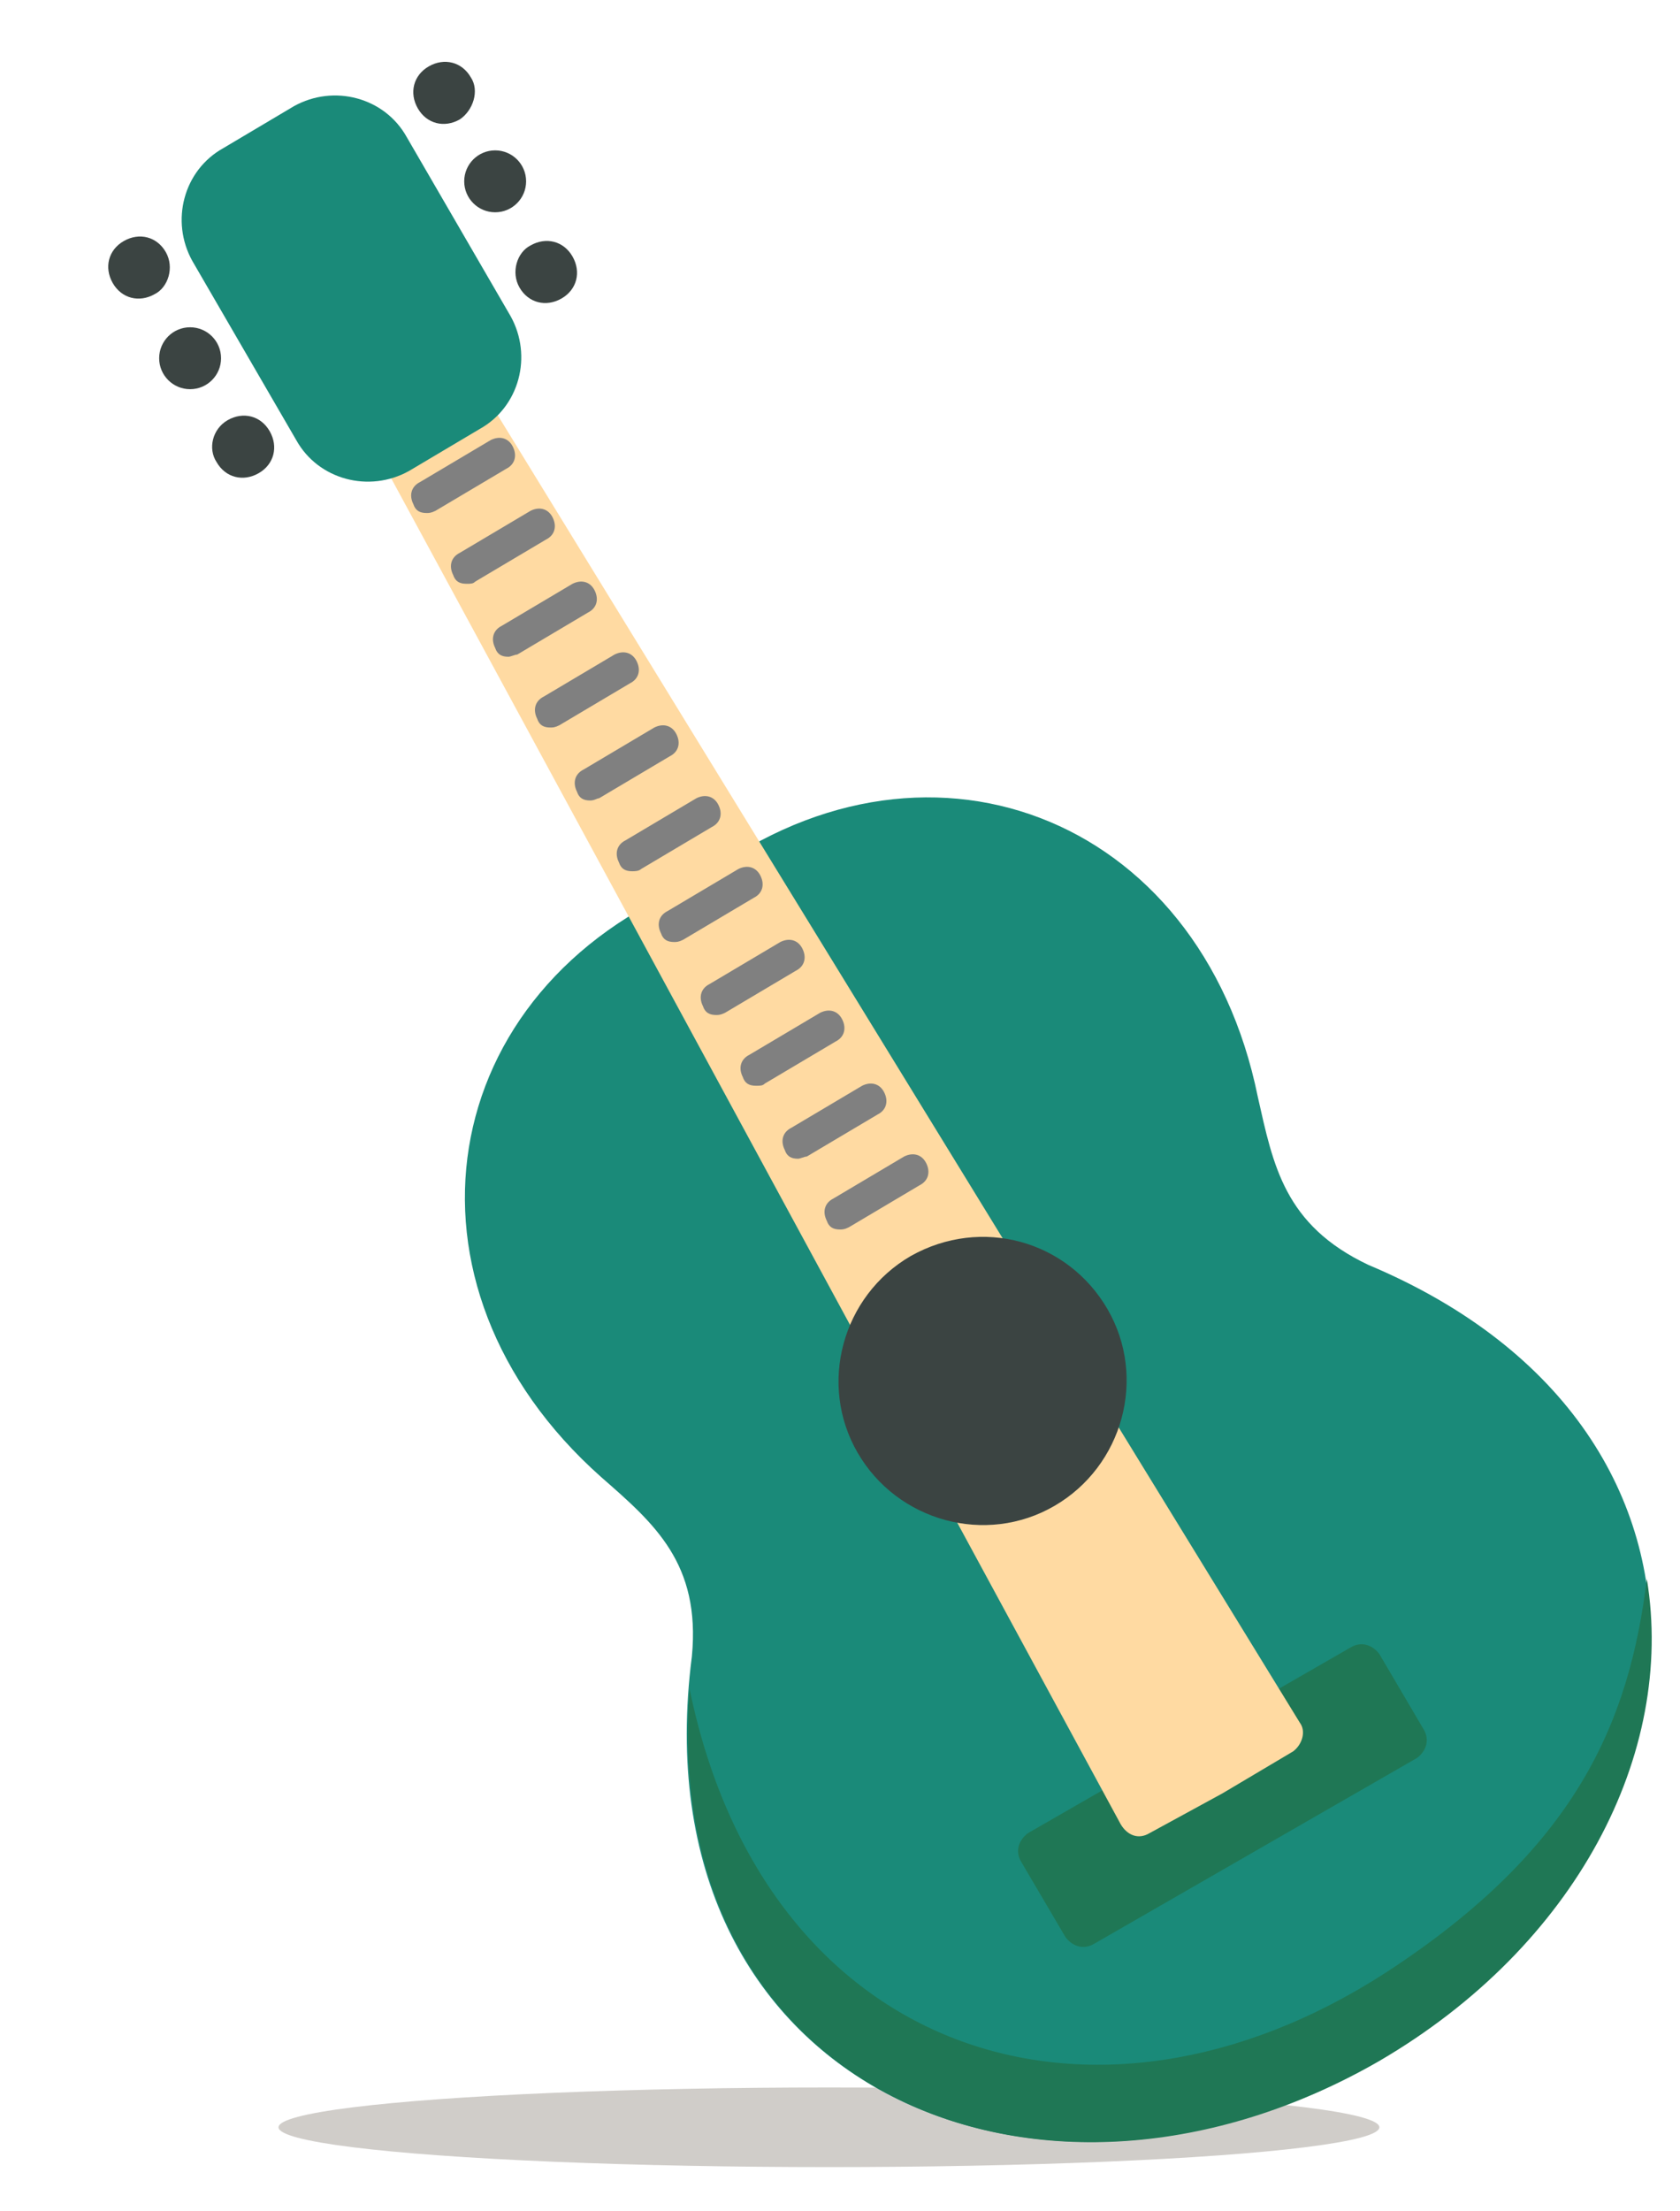 <?xml version="1.0" encoding="utf-8"?>
<!-- Generator: Adobe Illustrator 22.1.0, SVG Export Plug-In . SVG Version: 6.00 Build 0)  -->
<svg version="1.1" id="Warstwa_1" xmlns="http://www.w3.org/2000/svg" xmlns:xlink="http://www.w3.org/1999/xlink" x="0px" y="0px"
	 viewBox="0 0 76 100" style="enable-background:new 0 0 76 100;" xml:space="preserve">
<style type="text/css">
	.st0{opacity:0.28;fill-rule:evenodd;clip-rule:evenodd;fill:#564D3D;}
	.st1{fill-rule:evenodd;clip-rule:evenodd;fill:#1A8A79;}
	.st2{fill-rule:evenodd;clip-rule:evenodd;fill:#1F7755;}
	.st3{fill-rule:evenodd;clip-rule:evenodd;fill:#FFDAA2;}
	.st4{fill-rule:evenodd;clip-rule:evenodd;fill:#3B4442;}
	.st5{fill:#808080;}
</style>
<g>
	<ellipse class="st0" cx="37.5" cy="96.2" rx="24.9" ry="1.8"/>
	<path class="st1" d="M62.3,93.2c15.4-8.9,17.7-28.4-0.4-36c-3.8-1.8-4.3-4.5-5-7.6C54.3,36.8,41.7,32,31.5,39.9
		c-11.9,4.8-14.1,18.2-4.3,26.9c2.4,2.1,4.5,3.9,4.1,8.1C28.8,94.3,46.9,102.1,62.3,93.2L62.3,93.2z"/>
	<path class="st2" d="M31.2,76.4c3.4,16.5,18.2,21.4,31.5,12.8c8.6-5.6,11-11.3,11.8-17.8c1.3,7.9-3.2,16.6-12.1,21.8
		C47.3,101.9,29.8,94.7,31.2,76.4z"/>
	<path class="st2" d="M49.5,87.9l14.6-8.4c0.4-0.3,0.6-0.8,0.3-1.3l-2-3.4c-0.3-0.4-0.8-0.6-1.3-0.3l-14.6,8.4
		c-0.4,0.3-0.6,0.8-0.3,1.3l2,3.4C48.5,88,49,88.2,49.5,87.9z"/>
	<path class="st3" d="M17.3,20.9l2.4-1.4l2.4-1.4l36.7,59.8c0.3,0.4,0.1,1-0.3,1.3l-3.2,1.9L52,82.9c-0.5,0.3-1,0.1-1.3-0.4
		L17.3,20.9z"/>
	<path class="st4" d="M41.2,56.8c-3.1,1.8-4.2,5.8-2.4,8.9c1.8,3.1,5.8,4.2,8.9,2.4c3.1-1.8,4.2-5.8,2.4-8.9S44.4,55,41.2,56.8
		L41.2,56.8z"/>
	<path class="st1" d="M10.1,6.7l3.2-1.9c1.8-1,4.1-0.4,5.1,1.4l4.7,8.1c1,1.8,0.4,4.1-1.4,5.1l-3.2,1.9c-1.8,1-4.1,0.4-5.1-1.4
		l-4.7-8.1C7.7,10,8.3,7.7,10.1,6.7z"/>
	<g>
		<path class="st4" d="M20.8,5.4c-0.7,0.4-1.5,0.2-1.9-0.5c-0.4-0.7-0.2-1.5,0.5-1.9c0.7-0.4,1.5-0.2,1.9,0.5
			C21.7,4.1,21.4,5,20.8,5.4z"/>
		<circle class="st4" cx="22.4" cy="8.2" r="1.4"/>
		<path class="st4" d="M24,11.1c0.7-0.4,1.5-0.2,1.9,0.5c0.4,0.7,0.2,1.5-0.5,1.9c-0.7,0.4-1.5,0.2-1.9-0.5
			C23.1,12.3,23.4,11.4,24,11.1z"/>
	</g>
	<g>
		<path class="st4" d="M7,13.3c-0.7,0.4-1.5,0.2-1.9-0.5s-0.2-1.5,0.5-1.9c0.7-0.4,1.5-0.2,1.9,0.5C7.9,12.1,7.6,13,7,13.3z"/>
		<circle class="st4" cx="8.6" cy="16.2" r="1.4"/>
		<path class="st4" d="M10.3,19c0.7-0.4,1.5-0.2,1.9,0.5c0.4,0.7,0.2,1.5-0.5,1.9c-0.7,0.4-1.5,0.2-1.9-0.5
			C9.4,20.3,9.6,19.4,10.3,19z"/>
	</g>
	<g>
		<path class="st5" d="M23,29.7c-0.3,0-0.5-0.1-0.6-0.4c-0.2-0.4-0.1-0.8,0.3-1l3.2-1.9c0.4-0.2,0.8-0.1,1,0.3
			c0.2,0.4,0.1,0.8-0.3,1l-3.2,1.9C23.3,29.6,23.1,29.7,23,29.7z"/>
	</g>
	<g>
		<path class="st5" d="M24.9,32.9c-0.3,0-0.5-0.1-0.6-0.4c-0.2-0.4-0.1-0.8,0.3-1l3.2-1.9c0.4-0.2,0.8-0.1,1,0.3
			c0.2,0.4,0.1,0.8-0.3,1l-3.2,1.9C25.1,32.9,25,32.9,24.9,32.9z"/>
	</g>
	<g>
		<path class="st5" d="M19.3,23.2c-0.3,0-0.5-0.1-0.6-0.4c-0.2-0.4-0.1-0.8,0.3-1l3.2-1.9c0.4-0.2,0.8-0.1,1,0.3
			c0.2,0.4,0.1,0.8-0.3,1l-3.2,1.9C19.5,23.2,19.4,23.2,19.3,23.2z"/>
	</g>
	<g>
		<path class="st5" d="M21.1,26.4c-0.3,0-0.5-0.1-0.6-0.4c-0.2-0.4-0.1-0.8,0.3-1l3.2-1.9c0.4-0.2,0.8-0.1,1,0.3
			c0.2,0.4,0.1,0.8-0.3,1l-3.2,1.9C21.4,26.4,21.3,26.4,21.1,26.4z"/>
	</g>
	<g>
		<path class="st5" d="M26.7,36.2c-0.3,0-0.5-0.1-0.6-0.4c-0.2-0.4-0.1-0.8,0.3-1l3.2-1.9c0.4-0.2,0.8-0.1,1,0.3
			c0.2,0.4,0.1,0.8-0.3,1l-3.2,1.9C27,36.1,26.9,36.2,26.7,36.2z"/>
	</g>
	<g>
		<path class="st5" d="M28.6,39.4c-0.3,0-0.5-0.1-0.6-0.4c-0.2-0.4-0.1-0.8,0.3-1l3.2-1.9c0.4-0.2,0.8-0.1,1,0.3
			c0.2,0.4,0.1,0.8-0.3,1L29,39.3C28.9,39.4,28.7,39.4,28.6,39.4z"/>
	</g>
	<g>
		<path class="st5" d="M30.5,42.6c-0.3,0-0.5-0.1-0.6-0.4c-0.2-0.4-0.1-0.8,0.3-1l3.2-1.9c0.4-0.2,0.8-0.1,1,0.3
			c0.2,0.4,0.1,0.8-0.3,1l-3.2,1.9C30.7,42.6,30.6,42.6,30.5,42.6z"/>
	</g>
	<g>
		<path class="st5" d="M32.4,45.9c-0.3,0-0.5-0.1-0.6-0.4c-0.2-0.4-0.1-0.8,0.3-1l3.2-1.9c0.4-0.2,0.8-0.1,1,0.3
			c0.2,0.4,0.1,0.8-0.3,1l-3.2,1.9C32.6,45.9,32.5,45.9,32.4,45.9z"/>
	</g>
	<g>
		<path class="st5" d="M34.2,49.1c-0.3,0-0.5-0.1-0.6-0.4c-0.2-0.4-0.1-0.8,0.3-1l3.2-1.9c0.4-0.2,0.8-0.1,1,0.3
			c0.2,0.4,0.1,0.8-0.3,1L34.6,49C34.5,49.1,34.4,49.1,34.2,49.1z"/>
	</g>
	<g>
		<path class="st5" d="M36.1,52.4c-0.3,0-0.5-0.1-0.6-0.4c-0.2-0.4-0.1-0.8,0.3-1l3.2-1.9c0.4-0.2,0.8-0.1,1,0.3
			c0.2,0.4,0.1,0.8-0.3,1l-3.2,1.9C36.4,52.3,36.2,52.4,36.1,52.4z"/>
	</g>
	<g>
		<path class="st5" d="M38,55.6c-0.3,0-0.5-0.1-0.6-0.4c-0.2-0.4-0.1-0.8,0.3-1l3.2-1.9c0.4-0.2,0.8-0.1,1,0.3
			c0.2,0.4,0.1,0.8-0.3,1l-3.2,1.9C38.2,55.6,38.1,55.6,38,55.6z"/>
	</g>
</g>
</svg>
